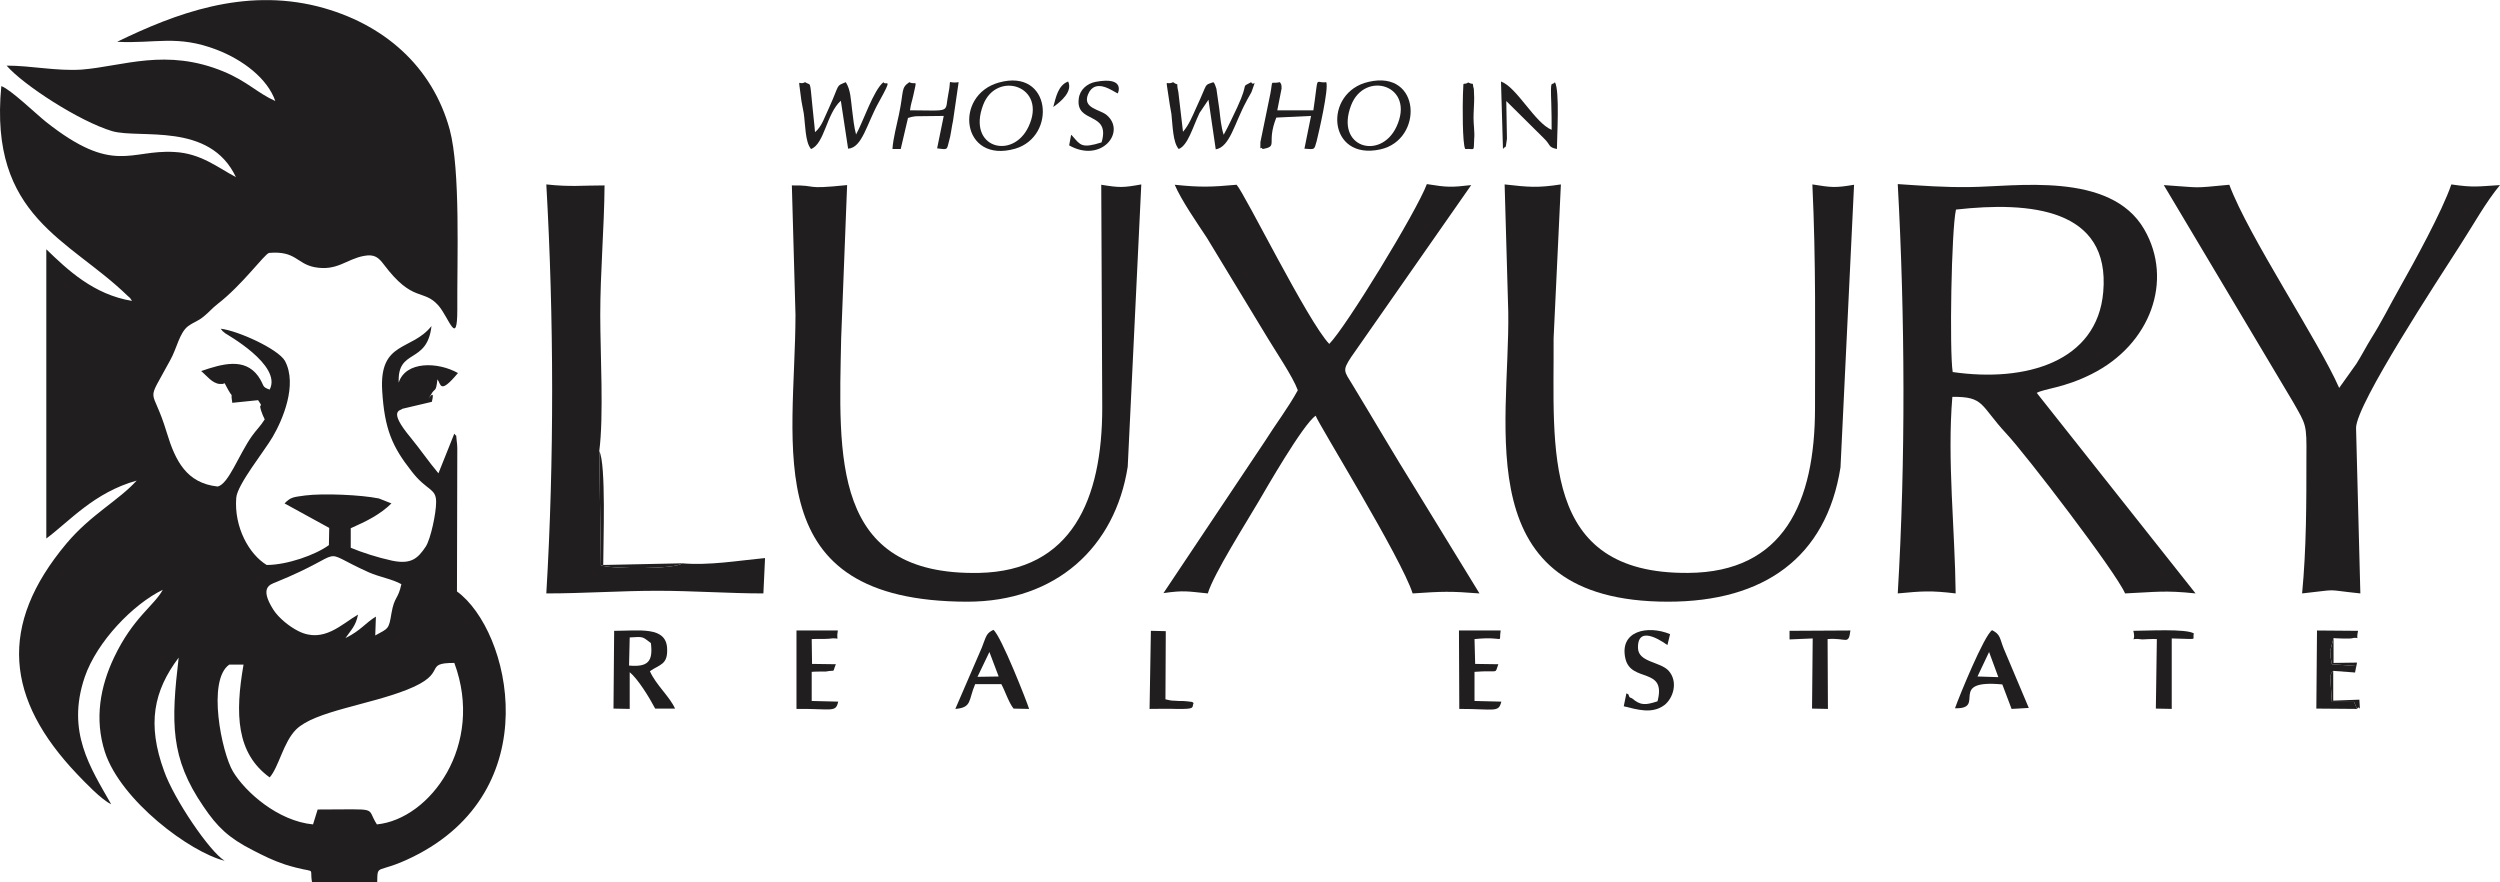 <svg preserveAspectRatio="xMidYMid meet" data-bbox="0.031 -0.055 7554.969 2666.055" viewBox="0.031 -0.055 7554.969 2666.055" height="249.895" width="708" xmlns="http://www.w3.org/2000/svg" shape-rendering="geometricPrecision" text-rendering="geometricPrecision" image-rendering="optimizeQuality" fill-rule="evenodd" clip-rule="evenodd" data-type="color" role="presentation" aria-hidden="true"><defs><style>#comp-llzwrw4q svg [data-color="1"] {fill: #000000;}</style></defs>
    <g>
        <path d="M815 2349c28-32 41-106 80-145 56-55 219-74 335-120 129-51 45-81 143-81 92 248-73 472-234 488-35-54 14-45-179-45l-14 45c-106-10-205-98-242-160-34-57-79-276-11-323h43c-26 149-22 268 79 341zm267-492c-49 28-104 88-180 50-28-14-60-40-76-65-43-68-9-76 8-83 230-94 118-103 280-30 34 15 70 20 99 36-10 47-21 36-30 88-8 49-9 45-49 67l2-57c-33 20-44 41-92 65 17-25 31-36 38-71zm-418-697h8s3 0 4-1c0-1 2-1 3-1 34 66 15 9 23 59l78-8c22 33-6-5 14 45l6 13c-13 21-24 30-39 51-40 57-70 144-103 152-94-10-128-77-154-163-45-149-66-77 10-218 21-37 28-84 55-104 20-14 29-14 48-30 18-15 22-22 41-37 74-57 140-149 155-154 81-7 83 32 137 43 69 13 96-24 150-34 32-6 44 5 60 26 88 117 119 72 165 124 32 37 57 128 57 12-1-151 10-421-23-544-52-190-199-321-399-372-224-56-429 21-606 107 116 6 181-22 301 24 78 30 153 86 177 155-54-24-84-59-156-89-174-72-304-16-429-6-77 5-152-12-227-12 50 58 219 168 319 198 84 24 295-29 374 139-55-29-106-72-186-76-134-8-183 71-388-91C108 343 30 268 4 260c-38 396 205 462 381 633 11 10 6 4 14 16-116-19-195-94-259-156v874c69-51 144-139 273-175-54 60-138 102-212 190-208 248-183 471 32 697 23 24 73 77 103 91-63-111-136-219-80-384 37-108 147-221 236-264-26 48-90 84-147 204-42 88-60 186-28 286 48 147 257 303 362 329-45-27-153-186-183-271-52-142-32-242 44-343-23 196-26 303 75 450 41 61 76 95 149 132 33 17 61 31 97 43 102 32 73 1 82 54h197c1-59-2-23 106-76 411-201 297-685 135-803l1-433c0-8-1-17-2-24-3-25 2-6-7-20l-48 120c-31-37-53-70-84-108-71-85-29-81-25-87l89-21c14-55-26 18-3-21 13-24 15-4 20-47 11 14 6 48 62-19-60-34-158-37-179 29-5-105 86-54 99-171-60 76-158 44-149 195 7 116 30 169 89 244 46 60 75 50 74 94 0 32-16 109-31 133-24 36-44 55-102 43-42-9-92-25-125-39v-59c47-21 87-40 123-75l-38-15c-54-11-167-16-223-9-34 5-43 4-62 24l135 74-1 52c-41 30-127 60-188 60-53-32-99-114-92-203 3-40 85-141 110-184 30-51 76-158 37-230-21-36-142-91-194-97 6 8 5 7 14 14 0 1 173 96 134 170-26-9-14-11-35-41-41-56-108-37-172-15 17 14 33 37 56 39z" fill="#201e1e" data-color="1"></path>
        <path d="M5901 1124c-10-65-4-430 10-491 223-25 467-4 445 249-18 211-234 274-455 242zm-166-568c22 402 24 836 0 1237 75-7 99-9 175 0-2-191-26-404-10-594 98-1 83 25 164 112 58 62 330 417 358 482 91-4 119-10 213 0l-480-606c23-13 83-15 166-57 178-89 248-283 159-437-102-177-390-129-529-128-74 1-142-4-216-9z" fill="#201e1e" data-color="1"></path>
        <path d="M4717 557c-72 11-98 8-170 0l11 386c5 349-125 875 483 875 289 0 478-133 521-406l41-854c-58 10-69 8-126-1 11 237 8 438 8 675 0 287-95 497-383 499-449 4-405-377-407-709l22-465z" fill="#201e1e" data-color="1"></path>
        <path d="M2404 952c-1 401-119 865 519 866 269 0 447-165 485-408l41-853c-55 10-66 10-121 1l3 674c0 277-92 493-372 499-448 9-424-351-417-709l18-463c-137 14-83 0-167 1l11 392z" fill="#201e1e" data-color="1"></path>
        <path d="M4278 1478c-68-109-126-209-191-316-25-41-31-42-4-83l363-520c-61 7-72 7-134-3-31 83-245 433-295 483-65-68-255-454-280-481-77 7-110 8-187 0 20 47 68 116 97 160l185 305c24 40 75 115 90 156-29 53-68 104-100 155l-306 458c63-9 73-5 134 1 17-58 118-217 153-277 20-34 135-235 173-260 7 23 259 430 293 537 89-6 113-7 202 0l-193-315z" fill="#201e1e" data-color="1"></path>
        <path d="M6957 1793c120-13 60-12 176 0l-13-500c0-72 252-454 315-553 37-57 78-131 120-181-67 4-79 8-147-2-28 82-113 236-157 314-30 53-54 102-85 151-16 26-28 50-45 77l-52 73c-61-140-274-458-332-614-117 11-78 9-198 1l391 656c39 69 41 65 40 166 0 141 0 276-13 412z" fill="#201e1e" data-color="1"></path>
        <path d="M2061 1702c-18 18-212 18-245 6l-5-345c14-107 3-295 3-411 0-130 12-263 13-392-71 0-102 5-176-3 23 404 24 834 0 1236 113 0 225-8 336-8 107 0 216 8 320 8l5-107c-82 8-169 23-251 16z" fill="#201e1e" data-color="1"></path>
        <path d="M1903 1926c44-3 38-2 64 17 7 56-9 73-66 68l2-85zm61 102c30-21 55-19 52-70-4-66-83-52-160-52l-2 235 49 1v-111c25 21 58 74 77 110h60c-16-36-58-72-76-113z" fill="#201e1e" data-color="1"></path>
        <path d="m6011 1970 28 76-63-2 35-74zm-103 170c97 3-26-88 143-72l28 74 52-3-76-180c-12-30-9-42-35-55-24 16-99 199-112 236z" fill="#201e1e" data-color="1"></path>
        <path d="m2990 1970 28 74-64 1 36-75zm-103 172c51-4 39-26 60-75h79c12 22 22 55 37 74l47 1c-6-20-85-222-108-239-22 11-21 18-35 54l-80 185z" fill="#201e1e" data-color="1"></path>
        <path d="M2451 450c41-16 46-106 90-146l22 145c43-3 56-75 93-141 45-81 20-47 14-60-30 23-62 121-83 158-6-22-9-50-12-75-4-31-4-59-19-83-31 13-17 3-50 76-14 29-22 58-43 75-2-27-6-55-8-80-8-81-4-59-22-71-22 12-20-20-13 42 2 19 6 34 9 52 5 35 4 87 22 108z" fill="#201e1e" data-color="1"></path>
        <path d="M3562 450c28-11 42-65 63-109l27-40 22 150c43-7 57-80 92-144 2-5 16-28 16-29 17-49 7-14-1-30-34 19-4-6-42 76-14 29-25 54-41 83-8-24-10-51-13-76l-9-63c-7-21-5-13-9-20-30 11-15-2-51 75-14 31-23 54-41 75l-14-120c-9-39 6-14-16-30-23 12-22-18-14 41 2 16 6 38 9 55 4 35 4 85 22 106z" fill="#201e1e" data-color="1"></path>
        <path d="M4456 1931c97-10 72 18 79-26h-126l1 237c107 0 119 12 127-22l-81-2v-88c76-6 60 9 72-23l-70-1-2-75z" fill="#201e1e" data-color="1"></path>
        <path d="M2453 1931c15-1 43 0 51-1 41-6 21 13 28-25h-125v237c107-1 119 12 126-22l-80-2v-88c6-1 42-1 43-1 32-6 18 6 30-22l-72-1-1-75z" fill="#201e1e" data-color="1"></path>
        <path d="M4907 2134c41 10 85 24 122-3 27-20 44-71 13-105-26-27-91-25-92-68-2-79 88-9 89-9l8-33c-68-28-154-10-135 74 17 74 125 24 97 129-37 12-51 13-77-9-5-3-7 0-10-9 0-3-2-4-7-6l-8 39z" fill="#201e1e" data-color="1"></path>
        <path d="m7123 2142-9-21h-67l-5-75c3-17 5-12 9-19l66 5v-20l-70-5c-3-16-5-23-5-41l10-38c6 1 50 2 53 1 31-8 13 14 21-23l-124-1-2 236 123 1z" fill="#201e1e" data-color="1"></path>
        <path d="M3108 383c-48 101-186 64-137-66 40-106 196-58 137 66zm-89-134c-138 38-114 247 49 200 126-37 109-244-49-200z" fill="#201e1e" data-color="1"></path>
        <path d="M4220 383c-48 102-186 63-137-65 41-107 196-61 137 65zm-84-136c-138 31-125 240 36 204 130-29 123-241-36-204z" fill="#201e1e" data-color="1"></path>
        <path d="M3816 450c48-9 10-16 41-95l105-5-20 99c32 2 29 5 37-23 6-24 37-158 29-178-36 5-22-29-39 85h-109l13-66c0-15-2-13-5-19-32 7-20-12-29 35l-30 146c0 35-2 9 7 21z" fill="#201e1e" data-color="1"></path>
        <path d="m5592 1905-184 1v26l70-3-2 212 48 1-1-211c57-5 63 20 69-26z" fill="#201e1e" data-color="1"></path>
        <path d="M6630 1914c-23-15-143-8-183-8 10 41-19 19 27 26 1 0 33-2 44-1l-3 210 48 1v-213c88 2 60 6 67-15z" fill="#201e1e" data-color="1"></path>
        <path d="M2697 450h25l22-94c8-1 1-2 23-5l85-1-20 98c32 4 29 6 36-22 5-15 8-44 12-61l17-117c-39 6-20-18-31 35-12 58 13 51-116 50 3-22 6-26 10-45 12-55 9-29-12-40-26 18-16 24-31 96-7 34-18 74-20 106z" fill="#201e1e" data-color="1"></path>
        <path d="M3474 2142c28 0 53-1 80 0 61 1 47-4 53-18-10-5 9-1-20-5-7-1-17-1-25-1-23-2-15 1-40-5l1-206-45-1-4 236z" fill="#201e1e" data-color="1"></path>
        <path d="M4542 450c9-13 7 7 12-31l-2-114 113 112c23 22 12 27 40 33 0-33 9-176-6-202-10 14-14-16-11 65 1 27 1 53 1 79-51-21-105-129-153-146l6 204z" fill="#201e1e" data-color="1"></path>
        <path d="M3329 430c-60 19-64 8-87-18-1-1-3-4-5-5l-6 32c97 55 174-41 113-92-21-17-73-20-56-62 22-53 78-7 90-3 0 0 25-52-67-35-26 5-48 24-51 51-10 77 97 37 69 132z" fill="#201e1e" data-color="1"></path>
        <path d="M4428 450c30-2 25 11 27-31 2-17-2-44-2-62 0-21 2-41 2-62 0-2-1-26-1-26-7-26 4-10-17-20-19 12-13-13-16 37-1 30-2 149 7 164z" fill="#201e1e" data-color="1"></path>
        <path d="m2061 1702-238 5c0-65 9-307-12-344l5 345c33 12 227 12 245-6z" fill="#201e1e" data-color="1"></path>
        <path d="M3183 323c24-17 59-47 45-77-30 11-37 47-45 77z" fill="#201e1e" data-color="1"></path>
        <path d="M7123 2142c9-16 10 22 7-28l-79 3v-90c-4 7-6 2-9 19l5 75h67l9 21z" fill="#201e1e" data-color="1"></path>
        <path d="m7117 2032 6-30-71 1v-75l-10 38c0 18 2 25 5 41l70 5v20z" fill="#201e1e" data-color="1"></path>
    </g>
</svg>